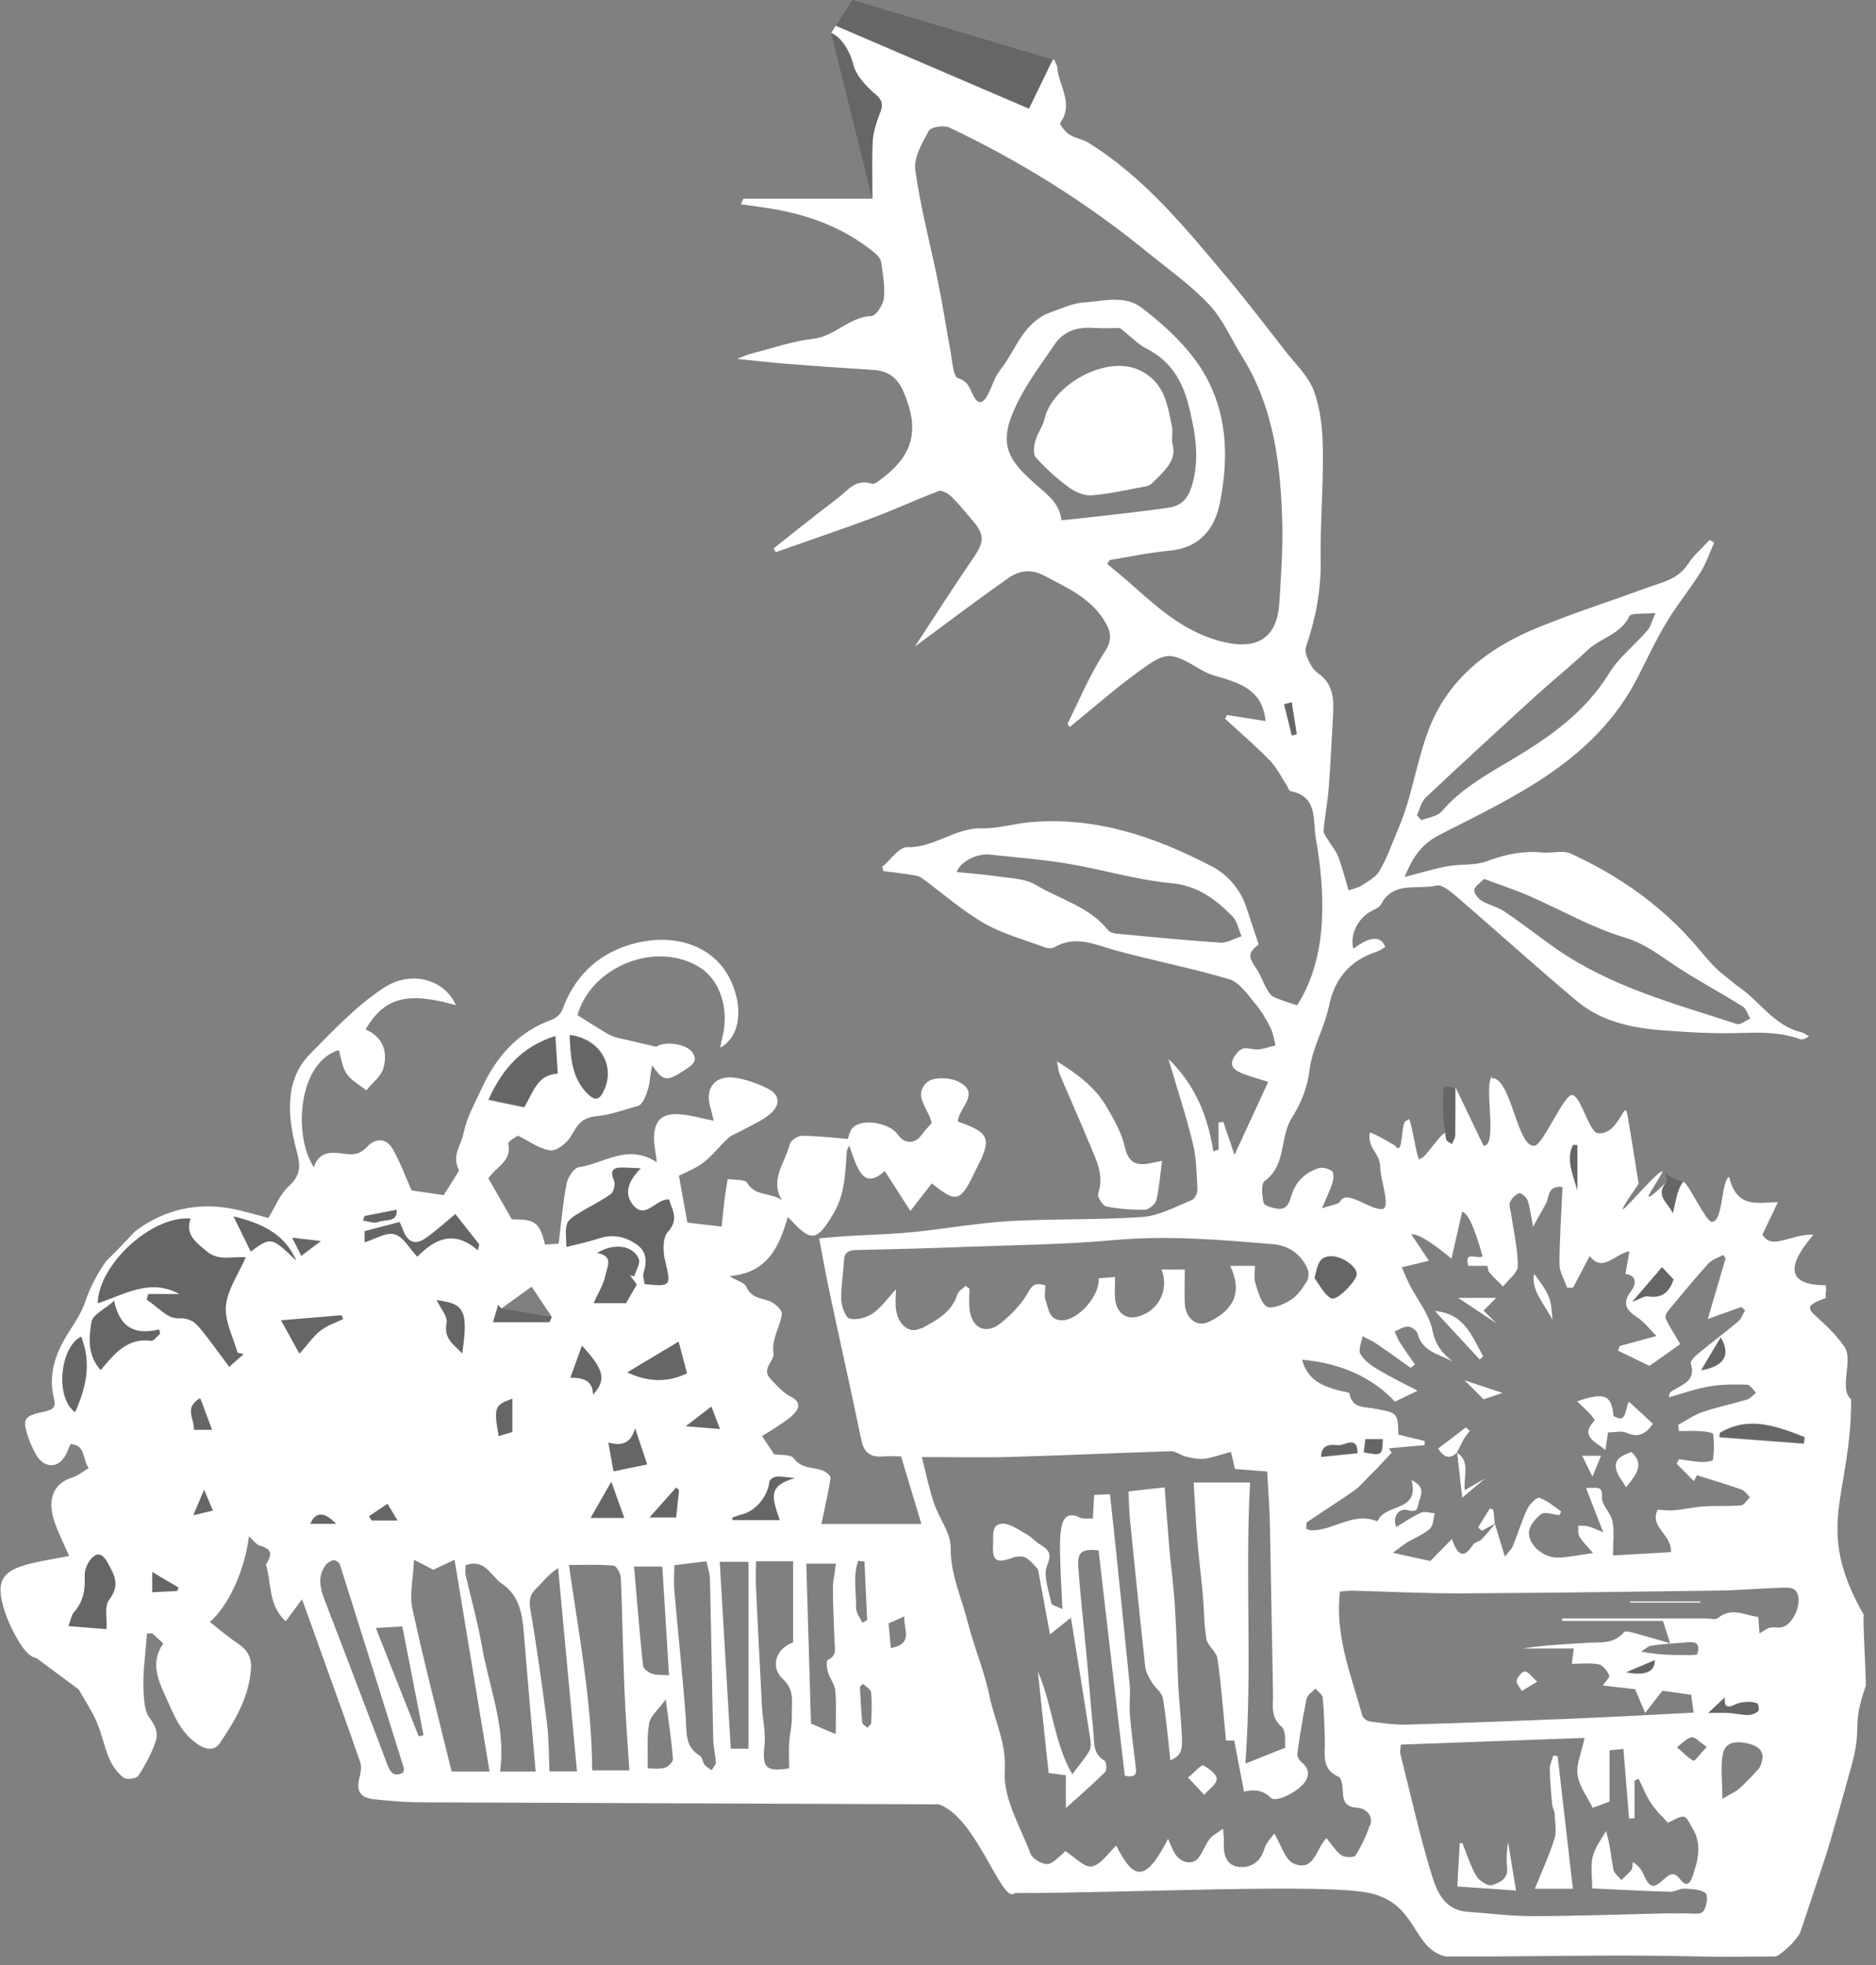 <?xml version="1.0" encoding="UTF-8"?> <svg xmlns="http://www.w3.org/2000/svg" width="148" height="155" viewBox="0 0 148 155" fill="none"><rect x="0" y="0" width="148" height="155" fill="#808080" stroke="none"/><path d="M144.04 146.373C144.55 144.763 145.59 141.003 146.04 139.373C146.98 135.993 146.02 136.293 147.19 132.983C147.26 132.773 146.92 127.513 147.04 127.373C143.04 120.373 146.04 118.123 146.04 110.373C145.03 109.533 146.26 107.263 145.49 106.193C143.42 103.303 141.42 103.343 144.04 102.373C143.99 101.513 144.11 102.233 144.04 101.373C139.04 101.373 143.23 97.373 143.04 97.373C141.12 97.373 139.78 98.633 139.04 97.373L140.26 94.823C138.64 94.823 137.04 95.373 136.41 92.823C135.77 93.173 135.95 96.373 135.05 96.373C134.58 96.373 133.2 93.313 132.8 93.203C132.27 93.863 132.22 94.823 131.97 95.703C131.66 94.903 130.51 94.323 131.48 93.223C131.56 93.133 130.15 94.583 130.05 94.373C129.97 94.313 131.23 92.453 131.15 92.393C130.79 92.323 128.37 95.233 128.05 95.373C127.74 95.513 129.55 93.013 129.27 93.343C128.97 91.493 128.7 89.703 128.39 87.933C128.15 86.583 127.72 89.583 126.05 89.373C125.37 89.293 124.74 86.493 124.05 86.373C123.38 86.253 121.76 90.293 121.05 90.373C119.67 90.523 119.21 84.873 117.66 85.043C117.68 84.983 117.71 84.933 117.73 84.873C117 85.423 118.21 90.373 117.05 90.373C117.02 90.373 114.84 85.753 114.82 85.753C114.82 87.013 114.83 88.273 114.81 89.543C114.81 89.773 114.64 90.003 114.55 90.233C114.39 90.113 114.11 90.003 114.09 89.863C113.91 88.473 113.85 90.773 114.05 89.363C113.68 89.293 112.36 91.503 112.05 91.363C111.82 92.163 111.3 87.523 111.05 88.363C110.39 88.273 110.82 91.353 110.05 90.363C110.04 90.343 108.07 89.163 108.05 89.363C107.9 90.733 108.89 90.823 108.9 92.203C108.9 92.973 109.74 95.303 109.05 95.363C108.08 95.443 106.22 93.793 105.74 94.743C105.6 95.013 104.99 95.053 104.29 95.303C104.68 94.383 104.96 93.833 105.13 93.253C105.22 92.973 105.23 92.483 105.07 92.363C104.8 92.163 104.32 92.033 104.01 92.143C102.99 92.483 102.24 93.163 101.9 94.233C101.72 94.793 101.57 95.463 100.76 95.333C100.37 95.273 99.74 95.103 99.69 94.873C99.56 94.313 99.47 93.383 99.77 93.153C101.53 91.863 100.93 89.693 101.93 88.143C102.66 87.003 103.15 85.743 103.31 84.403C103.52 82.663 104.49 81.073 104.84 79.363C105.29 77.173 106.5 75.753 108.61 75.063C108.86 74.983 109.07 74.813 109.29 74.693C108.936 73.787 108.096 73.833 106.77 74.833C106.48 73.803 107.06 72.533 108.07 71.923C108.37 71.743 108.8 71.613 108.95 71.333C109.93 69.443 111.84 70.213 113.32 69.843C113.78 69.733 114.5 70.363 114.99 70.783C118.14 73.493 121.22 76.293 124.41 78.963C126.29 80.543 128.64 81.063 131.03 81.253C133.14 81.423 135.26 81.543 137.37 81.473C138.95 81.423 140.48 81.413 141.99 81.953C142.18 82.023 142.43 81.943 142.72 81.733C142.51 81.623 142.32 81.463 142.1 81.413C140 80.913 138.89 79.053 137.26 77.903C136.87 77.633 136.52 77.313 136.14 77.023C135.13 76.273 134.4 75.263 133.57 74.323C130.88 71.293 127.58 68.983 123.88 67.313C123.27 67.043 122.43 67.313 121.71 67.243C120.17 67.083 118.76 67.383 117.31 67.923C116.36 68.283 115.23 68.133 114.2 68.323C113.18 68.503 112.18 68.823 110.82 69.163C111.5 67.453 112.26 66.503 113.67 65.793C119.68 62.743 125.89 59.893 129.2 53.423C129.95 51.953 130.65 50.453 131.5 49.043C132.31 47.693 133.32 46.473 134.16 45.133C134.61 44.413 134.88 43.583 135.23 42.803C135.11 42.733 135 42.653 134.88 42.583C134.29 43.223 133.61 43.793 133.15 44.513C132.35 45.733 131.05 45.943 129.86 46.383C127.01 47.433 124.12 48.353 121.31 49.503C117.32 51.133 114.07 53.663 112.58 57.903C112 59.543 111.63 61.253 111.16 62.933C110.93 63.763 110.65 64.583 110.31 65.373C109.83 66.493 109.43 67.683 108.81 68.723C108.51 69.223 107.88 69.533 107.36 69.873C107.1 70.043 106.75 70.093 106.39 70.223C106.13 69.363 105.91 68.453 105.58 67.583C105.41 67.133 105.07 66.743 104.82 66.323C104.67 66.063 104.4 65.773 104.42 65.513C104.51 64.413 104.73 63.323 104.82 62.213C104.96 60.373 105.05 58.533 105.15 56.683C105.21 55.583 105.29 54.473 104.51 53.563C104.21 53.213 103.73 52.983 103.5 52.593C103.23 52.133 102.88 51.473 103.02 51.053C103.78 48.833 104.23 46.593 104.19 44.223C104.15 41.273 104.41 38.323 104.36 35.383C104.34 33.863 104.18 32.263 103.66 30.853C103.23 29.673 102.19 28.693 101.38 27.663C99.88 25.743 98.41 23.803 96.84 21.933C93.54 18.003 90.28 13.983 85.84 11.243C85.39 10.963 84.8 10.903 84.36 10.613C84.04 10.403 83.57 9.793 83.64 9.703C84.74 8.163 83.53 6.783 83.41 5.343C83.4 5.193 83.32 5.043 83.2 4.773C83.15 4.733 83.11 4.703 83.07 4.663C82.43 5.983 81.85 7.173 81.18 8.563C76.17 6.413 71.06 4.223 65.94 2.023C65.82 2.213 65.7 2.393 65.58 2.583C65.83 2.713 66.06 2.853 66.24 3.053C66.78 3.623 67.11 4.283 67.33 5.113C67.56 6.003 68.37 6.833 69.11 7.463C69.83 8.083 69.56 8.553 69.32 9.193C69.08 9.843 68.88 10.523 68.85 11.203C68.78 12.643 68.83 14.093 68.83 15.673H58.65C58.58 15.823 58.51 15.973 58.44 16.113C59.25 16.223 60.07 16.333 60.88 16.463C63.89 16.963 66.67 18.013 69.04 19.973C69.26 20.153 69.48 20.433 69.52 20.693C69.65 21.633 69.83 22.593 69.73 23.513C69.67 24.033 69.12 24.903 68.77 24.923C67 24.983 65.88 26.523 64.16 26.723C62.49 26.913 60.87 27.483 59.23 27.903C58.94 27.973 58.67 28.103 58.14 28.303C59.6 28.453 60.8 28.593 62.01 28.693C64.3 28.873 66.58 29.033 68.87 29.173C70 29.243 70.76 29.733 71.24 30.813C72.59 33.853 72.09 35.923 69.42 37.863C69.23 38.003 68.95 38.213 68.8 38.163C67.51 37.703 66.85 38.723 66.05 39.323C64.35 40.603 62.7 41.943 61.03 43.253C61.13 43.433 61.1 43.383 61.2 43.553C63.77 42.643 66.35 41.773 68.9 40.823C70.64 40.173 72.32 39.383 74.06 38.733C74.31 38.643 74.81 38.933 75.06 39.173C75.63 39.723 76.13 40.363 76.65 40.963C77.7 42.153 77.67 42.723 76.81 43.973C75.28 46.203 73.82 48.493 72.17 51.003C74.81 49.053 77.16 47.273 79.57 45.583C80.4 45.003 81.34 44.853 82.38 45.403C84.23 46.383 86.17 47.223 87.25 49.173C87.65 49.893 87.74 50.513 87.16 51.403C86 53.163 85.18 55.143 84.24 57.043C84.19 57.143 84.4 57.363 84.39 57.343C86.23 55.853 87.99 54.293 89.9 52.913C92.01 51.383 92.29 51.353 94.75 52.823C95.12 53.043 95.51 53.213 95.92 53.323C97.77 53.853 99.61 54.383 99.84 56.873C98.85 56.713 97.82 56.553 96.8 56.393C96.72 56.543 96.73 56.543 96.65 56.693C97.84 57.783 99.07 58.843 100.19 59.993C100.72 60.533 101.07 61.273 101.5 61.923C101.61 62.083 101.68 62.383 101.82 62.403C104 62.813 103.56 64.743 103.8 66.083C104.18 68.223 104.4 70.433 104.29 72.593C104.17 74.993 103.58 77.363 102.33 79.293C101.6 79.043 101 78.883 100.45 78.613C100.2 78.493 100.03 78.153 99.88 77.893C99.61 77.413 99.44 76.873 99.13 76.423C98.45 75.423 98.45 75.163 99.3 74.493C98.97 73.503 98.65 72.543 98.33 71.573C97.87 70.173 96.89 69.003 95.58 68.323C91.1 65.983 86.46 64.413 81.33 64.843C80.03 64.953 78.74 65.363 77.45 65.333C75.33 65.283 73.7 66.873 71.56 66.823C70.92 66.813 70.25 67.823 69.6 68.373C69.64 68.533 69.65 68.543 69.69 68.703C70.54 68.813 71.39 68.913 72.23 69.053C72.39 69.083 72.62 69.173 72.74 69.263C74.37 70.453 75.9 71.823 77.64 72.823C79.12 73.673 80.84 74.123 82.46 74.733C82.67 74.813 82.99 74.823 83.17 74.723C84.84 73.733 86.37 74.503 87.98 74.953C90.97 75.773 94.03 76.353 97 77.243C97.8 77.483 98.42 78.453 99.03 79.163C99.51 79.733 99.89 80.393 100.23 81.063C100.45 81.483 100.5 81.993 100.63 82.463C100.06 82.573 99.48 82.843 98.94 82.763C98.37 82.683 98.02 82.503 97.54 83.113C96.95 83.863 97.15 84.273 97.84 84.593C98.5 84.893 99.23 85.063 100.05 85.333C99.14 87.293 98.23 89.273 97.39 91.093C97.15 90.383 96.83 89.433 96.51 88.483C96.38 88.503 96.26 88.523 96.13 88.543V90.683C95.99 90.723 95.85 90.763 95.72 90.813C95.29 88.043 94.3 85.573 92.18 83.523C92.86 85.833 93.57 87.983 94.1 90.173C94.39 91.353 94.4 92.603 94.47 93.823C94.48 94.103 94.26 94.553 94.03 94.653C92.76 95.163 91.48 95.883 90.16 95.983C86.66 96.233 83.14 96.113 79.63 96.313C77.07 96.463 74.53 96.933 71.98 97.183C70.32 97.353 68.65 97.383 66.98 97.483C66.27 97.523 65.56 97.593 64.62 97.673C64.92 99.243 65.18 100.693 65.49 102.133C66.3 105.943 67.16 109.753 67.95 113.573C68.16 114.593 68.69 114.963 69.67 114.873C70.14 114.833 70.61 114.873 71.09 114.873C71.65 116.723 72.18 118.513 72.69 120.203H64.8C65.09 118.823 65.36 117.693 65.52 116.553C65.54 116.383 65.12 116.053 64.85 115.963C64.09 115.703 63.23 115.853 62.61 115.013C62.37 114.683 61.53 114.783 61.07 114.703C60.8 114.293 60.52 113.873 60.12 113.263C60.36 113.113 60.73 112.903 61.09 112.663C61.64 112.283 62.24 111.953 62.68 111.463C63.08 111.023 63.15 110.543 62.38 110.153C61.76 109.843 61.27 109.263 60.77 108.743C60.04 107.973 61.1 107.343 61.02 106.763C60.85 105.563 61.56 104.673 61.68 103.633C61.72 103.313 61.06 102.713 60.62 102.583C59.9 102.373 59.23 102.313 58.87 101.473C58.73 101.153 58.11 101.033 57.56 100.643C60.51 100.423 61.47 98.373 62.14 96.013C62.23 96.083 62.32 96.143 62.39 96.223C64.03 98.033 64.49 97.853 65.76 95.703C66.7 94.113 66.67 92.453 66.81 90.773C66.81 90.703 66.87 90.633 66.99 90.353C67.21 90.933 67.35 91.383 67.53 91.813C68.11 93.163 68.75 93.293 69.8 92.363C70.41 93.313 71.03 94.283 71.82 95.513C72.51 94.633 73 94.003 73.5 93.353C73.46 93.343 73.51 93.353 73.54 93.363C75.43 94.883 75.76 94.803 76.84 92.573C76.94 92.363 77.04 92.153 77.15 91.943C78.26 89.763 77.99 89.303 75.57 88.463C75.59 87.393 77.47 86.213 75.57 85.293C74.9 84.973 73.62 84.933 73.15 85.353C71.96 86.403 73.3 87.483 73.5 88.583C73.24 88.883 72.93 89.193 72.68 89.543C72.18 90.243 71.34 90.233 70.84 89.503C70.23 88.593 68.14 88.183 67.33 88.893C67.02 89.163 66.94 89.693 66.88 89.833C65.64 89.733 64.44 89.583 63.25 89.583C62.92 89.583 62.36 89.973 62.29 90.273C61.96 91.703 60.7 92.993 61.69 94.673C60.8 94.023 59.57 94.383 58.94 93.293C58.77 93.003 57.94 93.083 57.41 92.993C57.33 93.473 57.24 93.953 57.18 94.433C57.09 95.133 57.03 95.823 56.93 96.743C56.1 96.653 55.19 96.543 54.23 96.433C53.88 94.513 53.91 94.643 53.56 92.733C54.2 92.423 54.9 92.143 55.48 91.703C56.21 91.153 56.76 90.393 57.44 89.773C57.73 89.503 58.15 89.383 58.5 89.183C59.28 88.743 60.14 88.403 60.8 87.823C61.62 87.103 61.49 86.313 60.54 85.843C59.76 85.463 58.9 85.153 58.04 85.013C56.52 84.763 55.61 85.723 56.01 87.213C56.11 87.573 56.19 87.933 56.3 88.393C55.36 88.213 54.47 87.943 53.56 87.883C52.17 87.793 51.57 88.443 51.6 89.863C51.6 90.353 51.72 90.853 51.82 91.673C49.52 90.163 47.67 91.763 45.67 92.063C45.27 92.123 44.78 92.883 44.69 93.393C44.4 94.903 44.28 96.443 44.07 98.093C43.73 98.113 43.36 98.143 43 98.163C42.56 96.393 42.23 96.173 40.38 96.173C39.7 94.993 39.11 93.963 38.53 92.943C39.1 92.043 40.41 91.613 40.1 90.193C40.06 90.013 40.73 89.673 40.86 89.573C41.78 90.023 42.57 90.633 43.41 90.733C43.92 90.793 44.71 90.163 45.03 89.633C45.56 88.773 45.8 88.143 47.15 88.023C48.12 87.943 49.27 87.523 50.34 87.223C50.71 87.123 50.99 86.353 51.14 85.843C51.31 85.263 51.28 84.633 51.46 84.033C52.34 85.313 52.6 85.333 54.07 84.363C54.57 84.033 55.07 83.713 54.66 83.053C54.16 82.253 52.29 82.123 51.79 82.563C50.64 82.293 49.68 82.083 48.72 81.853C48.46 81.793 48.07 81.633 47.84 81.493C47.09 81.043 46.35 80.563 45.56 80.073C46.63 76.203 51.84 74.123 55.27 76.343C56.79 77.333 57.52 79.543 57.02 81.663C56.95 81.963 56.89 82.273 56.82 82.633C58.1 81.953 58.54 80.273 58.06 78.463C56.99 74.463 53.04 73.393 49.44 74.593C46.96 75.423 45.29 77.133 44.38 79.603C44.26 79.943 43.88 80.303 43.54 80.423C40.81 81.403 39.1 83.413 37.95 85.953C37.44 87.073 36.83 88.113 36.56 89.413C36.36 90.363 35.63 91.163 36.19 92.243C36.24 92.343 36.06 92.583 35.96 92.743C35.69 93.183 35.41 93.623 35 94.263C34.31 94.163 33.29 94.013 32.47 93.893C32 92.833 31.59 91.703 31.01 90.673C30.51 89.773 29.67 89.693 28.95 90.463C28.43 91.023 27.94 91.113 27.2 91.003C26.25 90.873 25.17 90.743 24.76 92.063C23.11 89.563 23.51 83.803 26.73 82.823C26.92 83.453 26.99 84.173 27.35 84.693C27.72 85.233 28.37 85.573 28.9 86.003C29.37 85.413 30.09 84.883 30.26 84.203C30.6 82.923 30.19 81.773 28.84 81.193C30.33 78.663 32.12 78.193 35.97 79.283C35.07 77.243 32.44 76.483 30.26 77.923C28.08 79.363 26.25 81.313 24.44 83.153C22.44 85.173 22.68 88.083 23.39 90.723C23.7 91.873 23.78 92.643 22.81 93.533C22.08 94.193 21.69 95.233 21.17 96.063C20.18 95.813 19.13 95.473 18.05 95.293C15.11 94.793 12.59 95.643 10.63 97.143C9.91 97.923 9.17 98.693 8.4 99.443C7.67 100.443 7.11 101.533 6.74 102.633C6.45 103.503 5.92 104.303 5.42 105.083C4.37 106.713 3.77 108.423 4.27 110.363C4.47 111.143 3.94 111.243 3.43 111.353C1.9 111.683 1.75 111.893 2.21 113.313C2.37 113.803 2.59 114.273 2.84 114.723C3.45 115.803 4.56 115.873 5.16 114.793C5.31 114.523 5.42 114.223 5.56 113.903C6.78 113.943 6.48 115.093 7 115.793C6.54 116.063 6.14 116.403 5.68 116.543C4.08 117.053 3.72 118.433 4.34 120.153C4.66 121.033 5.09 121.883 5.46 122.723C4.37 122.933 3.36 123.093 2.37 123.333C0.11 123.893 -0.38 124.763 0.36 127.053C0.59 127.753 0.89 128.423 1.25 129.063C1.86 130.143 2.31 130.683 2.87 130.773C3.88 131.523 5.2 132.503 6.21 133.253C6.69 134.103 7.24 134.923 7.63 135.823C8.04 136.773 8.23 137.813 8.64 138.753C8.88 139.303 9.28 139.853 9.76 140.213C9.99 140.393 10.77 140.283 10.92 140.053C11.47 139.203 11.97 138.283 12.29 137.323C12.48 136.743 12.31 136.163 11.82 135.523C11.49 135.103 11.4 134.483 11.35 133.853C11.3 133.203 11.3 132.143 11.36 131.493C11.44 130.613 11.52 129.733 11.6 128.843C11.74 128.843 11.87 128.823 12.01 128.823C12.28 129.073 12.55 129.313 12.88 129.623C11.88 131.053 12.41 132.393 13.04 133.763C13.7 135.203 14.21 136.683 15.66 137.613C16.34 138.053 16.97 138.043 17.33 137.503C18.54 135.723 19.64 133.883 19.8 131.633C19.87 130.663 19.47 130.083 18.7 129.583C17.96 129.093 17.29 128.503 16.56 127.933C18.07 126.593 19.31 123.833 19.64 121.183C19.96 121.453 20.21 121.843 20.53 121.923C21.46 122.153 21.45 122.633 21.04 123.303C21.02 123.333 20.97 123.373 20.98 123.403C21.44 124.863 21.13 126.593 22.54 127.873C22.96 127.313 23.33 126.823 23.83 126.143C24.42 127.763 24.94 129.223 25.46 130.673C26.45 133.443 27.46 136.213 28.42 139.003C28.54 139.353 28.46 139.823 28.36 140.203C28.09 141.263 28.41 141.803 29.51 141.913C30.61 142.033 31.72 142.123 32.83 142.153L74.06 142.313C77.06 143.313 79.06 150.313 80.06 149.313C89.06 149.313 104.48 148.523 108.06 149.313C111.86 150.153 111.4 153.713 114.06 154.313C121.06 154.343 127.06 154.143 134.06 154.313C136.73 154.373 137.39 154.313 140.06 154.313C140.35 154.313 141.81 153.043 142.06 152.313M117.08 69.323C118.39 69.813 119.53 70.183 120.64 70.663C123.15 71.763 125.57 73.163 128.17 73.943C129.76 74.423 130.89 75.323 132.17 76.173C133.89 77.313 135.73 78.283 137.48 79.383C137.77 79.563 137.88 80.013 138.08 80.343C137.72 80.493 137.3 80.853 137.02 80.763C132.13 79.173 127.11 77.843 122.8 74.853C121.42 73.893 120.1 72.843 118.7 71.903C118.16 71.533 117.47 71.393 116.9 71.053C116.62 70.883 116.28 70.463 116.31 70.203C116.35 69.903 116.77 69.643 117.08 69.313V69.323ZM112.5 62.883C115.39 60.163 118.31 57.483 121.24 54.813C122.56 53.613 123.95 52.503 125.24 51.283C126.27 50.303 127.85 50.053 128.55 48.593C128.68 48.323 129.65 48.443 130.6 48.353C130.32 48.973 130.23 49.423 129.96 49.733C128.96 50.883 127.7 51.863 126.92 53.143C125.09 56.103 122.41 58.033 119.52 59.763C117.46 61.003 115.33 62.133 113.72 64.013C113.38 64.403 112.67 64.473 112.13 64.693C112.01 64.563 111.9 64.423 111.78 64.293C112.01 63.823 112.13 63.233 112.49 62.893L112.5 62.883ZM86.17 40.783C85.39 40.873 84.61 40.943 83.74 41.033C83.6 39.743 82.69 39.063 81.78 38.263C79.46 36.233 78.66 35.003 80.25 31.793C81.06 30.153 82.18 28.663 83.22 27.143C83.93 26.103 85 25.783 86.23 25.863C87.06 25.913 87.9 25.873 88.36 25.873C89.24 26.573 89.79 27.173 90.48 27.513C92.36 28.473 93.3 30.063 93.78 32.013C94.3 34.113 94.68 36.203 94.01 38.373C93.71 39.353 93.16 39.893 92.25 40.033C90.23 40.333 88.19 40.543 86.16 40.783H86.17ZM100.92 47.573C100.77 50.293 99.2 51.253 96.6 50.653C93.7 49.983 91.6 48.183 89.5 46.303C88.8 45.673 88.07 45.083 87.35 44.483L87.54 44.173C89.12 43.913 90.7 43.573 92.29 43.433C94.65 43.213 95.83 41.703 96.24 39.663C97.05 35.633 96.77 31.663 94.2 28.263C93.06 26.753 91.59 25.443 90.08 24.283C88.73 23.233 87.01 23.763 85.45 23.863C84.58 23.923 83.73 24.343 82.89 24.633C80.71 25.403 80.15 27.613 78.9 29.193C78.43 29.793 78.24 30.603 77.85 31.273C77.56 31.773 77.18 31.943 76.81 31.253C76.52 30.703 76.42 30.083 75.58 29.823C75.2 29.703 75.13 28.503 75 27.773C74.66 25.963 74.39 24.143 74.02 22.333C73.42 19.363 72.63 16.423 72.21 13.433C72.07 12.453 72.74 11.283 73.27 10.323C73.44 10.013 74.47 9.853 74.9 10.063C80.46 12.693 85.65 15.933 90.42 19.813C92.1 21.183 93.9 22.443 95.38 24.013C96.48 25.183 97.14 26.763 98.01 28.153C100.53 32.213 101.05 36.763 101.16 41.383C101.21 43.443 101.05 45.513 100.93 47.573H100.92ZM101.92 58.003C101.72 57.183 101.52 56.353 101.31 55.533L101.91 55.373C102.04 56.213 102.18 57.063 102.31 57.903C102.18 57.933 102.04 57.963 101.91 58.003H101.92ZM96.24 74.343C93.52 74.173 90.81 73.893 88.1 73.643C87.87 73.623 87.58 73.553 87.45 73.403C85.96 71.513 83.63 70.943 81.69 69.783C80.84 69.273 79.66 69.273 78.62 69.113C77.61 68.963 76.59 68.893 75.48 68.783C75.71 68.003 77.05 67.293 78.05 67.403C80.14 67.623 82.23 67.783 84.3 68.133C87 68.583 89.66 69.403 92.37 69.653C94.47 69.843 95.88 70.913 97.21 72.253C97.6 72.643 97.71 73.303 97.95 73.843C97.38 74.023 96.8 74.393 96.24 74.353V74.343ZM47.74 85.773C47.34 86.823 46.93 86.923 46.17 86.053C45.09 84.813 45.01 83.293 44.95 81.623C47.21 81.893 48.48 83.853 47.75 85.773H47.74ZM43.82 81.703C43.89 82.723 43.95 83.643 44.01 84.673C42.35 84.723 42.04 86.263 41.36 87.323C40.41 87.123 39.52 86.933 38.54 86.733C39.63 84.313 41.18 82.533 43.82 81.703ZM5.93 111.383C4.35 110.303 4.7 106.283 6.4 105.423C7.25 107.533 6.78 109.453 5.93 111.383ZM56.8 112.713C55.88 112.643 55.08 112.573 54.1 112.493C54.83 111.933 55.42 111.473 56.12 110.943C56.4 111.673 56.59 112.173 56.8 112.713ZM53.54 105.823C53.76 106.643 53.98 107.483 54.2 108.313C52.51 109.143 50.92 108.913 49.48 108.243C50.76 107.483 52.07 106.693 53.54 105.813V105.823ZM53.57 117.533C53.5 118.223 53.42 118.913 53.34 119.683H51.24C52.07 118.743 52.71 118.033 53.34 117.323C53.42 117.393 53.5 117.463 53.57 117.533ZM47.09 98.833C48.43 98.003 49.96 98.223 50.4 99.303C50.54 99.643 50.17 100.193 50.04 100.653L49.7 100.593C49.88 100.833 50.07 101.083 50.24 101.313C49.97 101.773 49.71 102.223 49.39 102.783H46.83C47.21 101.933 47.63 101.293 47.76 100.603C47.87 99.973 48.49 99.053 47.09 98.823V98.833ZM46.79 109.993C46.75 108.763 45.88 108.683 45 108.653C45.32 107.773 45.62 106.953 45.91 106.133C47.66 108.033 47.86 108.823 46.79 109.993ZM48.22 116.853C48.55 117.793 48.89 118.733 49.25 119.723H46.59C47.18 118.683 47.71 117.763 48.23 116.853H48.22ZM48.4 116.043C48.29 115.443 48.15 114.653 47.99 113.783C48.85 113.993 49.73 114.023 50.1 112.653C50.47 113.753 50.75 114.603 51.06 115.503C50.11 115.693 49.24 115.873 48.4 116.053V116.043ZM44.72 96.543C44.83 96.203 45.27 95.923 45.61 95.713C46.46 95.183 47.38 94.753 48.19 94.173C48.42 94.003 48.56 93.393 48.44 93.113C48.04 92.183 48.5 92.063 49.23 92.083C49.61 92.093 49.99 92.113 50.55 92.143C49.63 93.063 49.18 94.073 49.91 95.003C50.9 96.273 51.73 94.523 52.78 94.603C53.05 95.473 53.57 96.193 52.68 97.163C52.27 97.613 52.29 98.683 52.46 99.393C52.95 101.443 52.96 101.493 50.85 101.273C50.82 100.983 50.69 100.663 50.77 100.403C51.03 99.533 51.06 98.753 50.24 98.163C49.31 97.503 48.31 97.323 47.2 97.693C46.4 97.953 45.58 98.123 44.68 98.353C44.68 97.623 44.57 97.043 44.72 96.563V96.543ZM39.3 102.913C39.39 103.013 39.47 103.113 39.56 103.203C40.26 102.693 40.97 102.183 41.94 101.483C42.43 102.213 42.98 103.043 43.53 103.863C43.47 104.003 43.4 104.143 43.34 104.283H38.89C39.08 103.643 39.19 103.273 39.3 102.913ZM40.42 110.323V112.943C40.07 113.053 39.71 113.163 39.34 113.273C38.94 111.023 39.01 110.813 40.42 110.323ZM31.81 97.043C32.14 97.963 32.76 98.223 33.55 97.673C34.36 97.113 35.1 96.433 35.92 95.753C36.45 96.423 37.13 97.293 37.81 98.153C37.77 98.303 37.73 98.463 37.69 98.613C35.85 97.003 34.34 97.663 32.92 99.123C32.31 98.483 31.83 97.553 31.13 97.353C30.47 97.163 29.59 97.733 28.76 97.983V97.103C29.67 96.863 30.56 96.633 31.52 96.383C31.59 96.553 31.72 96.793 31.81 97.043ZM34.45 102.543C36.57 102.833 36.97 103.253 36.46 106.743C35.77 106.023 34.99 105.593 35.23 104.363C35.33 103.833 34.74 103.173 34.45 102.543ZM31.35 119.923H29.32C29.25 119.813 29.18 119.703 29.11 119.593C29.6 119.263 30.08 118.933 30.57 118.603C30.8 118.983 31.02 119.353 31.36 119.923H31.35ZM28.77 95.903C29.59 95.743 30.42 95.583 31.29 95.413C31.37 96.473 30.34 96.143 29.82 96.383C29.51 96.523 29.03 96.313 28.63 96.263C28.67 96.143 28.72 96.023 28.76 95.913L28.77 95.903ZM25.31 97.883C24.62 98.403 24.22 98.703 23.77 99.043C23.56 98.633 23.37 98.253 23.05 97.613C23.81 97.703 24.41 97.773 25.32 97.883H25.31ZM8.61 126.173C8.21 126.683 8.45 127.713 8.4 128.493C7.42 128.413 6.52 128.343 5.4 128.253C5.56 127.843 5.61 127.423 5.84 127.153C6.58 126.323 6.73 125.373 6.68 124.303C6.66 123.883 6.85 123.383 7.11 123.043C7.57 122.443 8.04 122.443 8.46 123.203C9 124.183 9.52 125.003 8.61 126.163V126.173ZM11.92 105.753C10.06 105.503 9.05 106.733 7.94 108.063C6.88 106.883 7.01 105.493 7.22 104.253C7.32 103.693 8.24 103.273 9 102.603C9.51 104.943 10.84 105.243 12.56 104.863C12.58 104.973 12.6 105.083 12.63 105.193C12.39 105.393 12.13 105.783 11.92 105.753ZM13.96 125.483C13.33 125.513 12.7 125.543 12.01 125.583V123.983C12.83 124.473 13.46 124.853 14.1 125.223C14.06 125.303 14.01 125.393 13.97 125.473L13.96 125.483ZM15.25 119.513C15.54 118.833 15.78 118.253 16.1 117.503C16.38 118.163 16.57 118.613 16.8 119.143C16.27 119.273 15.84 119.373 15.25 119.513ZM15.8 110.273C16.11 111.113 16.4 111.883 16.73 112.773H15.3C15.38 111.963 14.46 111.023 15.8 110.273ZM18.73 106.683C18.89 106.723 19.06 106.763 19.22 106.803C18.84 107.133 18.45 107.473 18.08 107.803C17.24 106.683 16.55 105.693 15.78 104.763C15.35 104.233 14.91 103.933 14.01 103.973C13.22 104.013 12.39 103.033 11.57 102.503C11.61 102.353 11.65 102.203 11.7 102.063H14.15C11.84 100.783 9.82 102.103 7.71 102.793C7.76 99.803 11.87 95.893 15.03 96.103C14.61 97.373 15.4 97.933 16.28 98.673C17.27 99.503 18.27 99.073 19.39 99.163C18.81 100.493 17.94 101.713 17.82 103.003C17.71 104.193 18.4 105.463 18.74 106.693L18.73 106.683ZM19.78 98.713C19.35 97.833 18.92 96.943 18.42 95.933C20.59 96.473 22.45 97.273 23.37 99.423C21.41 97.543 21.39 97.533 19.78 98.713ZM23.63 106.773C23.13 105.873 22.71 105.103 22.17 104.133C23.96 103.983 25.45 103.863 26.94 103.733C26.98 103.833 27.03 103.933 27.07 104.033C26.47 104.333 25.8 104.533 25.29 104.943C24.72 105.393 24.28 106.033 23.62 106.773H23.63ZM26.51 120.183H24.48C24.906 119.21 25.583 119.21 26.51 120.183ZM31.82 139.803C31.13 140.183 30.81 139.843 30.58 139.233C28.93 134.893 27.29 130.553 25.62 126.223C25.25 125.253 25.02 124.323 25.71 123.423C25.85 123.243 26.12 123.073 26.34 123.053C26.49 123.033 26.77 123.253 26.82 123.413C28.51 128.753 30.19 134.103 31.86 139.453C31.89 139.553 31.83 139.683 31.81 139.803H31.82ZM33.03 136.943C31.89 134.053 30.74 131.163 29.65 128.403C30.37 128.363 30.97 128.323 31.74 128.283C32.28 131.053 32.85 133.953 33.41 136.863C33.28 136.893 33.15 136.913 33.02 136.943H33.03ZM35.63 139.723C34.57 135.383 33.46 131.163 32.54 126.903C32.29 125.753 32.6 124.483 32.66 123.023C33.29 123.343 33.74 123.583 34.18 123.813C34.71 123.563 35.25 123.313 35.86 123.023C36.8 128.723 37.7 134.183 38.62 139.733H35.63V139.723ZM39.45 139.723C39.94 136.263 38.59 133.113 38.02 129.843C37.69 127.943 37.16 126.083 36.73 124.203C36.68 123.983 36.73 123.733 36.73 123.453C38.3 122.903 38.72 124.323 39.57 124.893C41.05 125.873 41.22 127.453 41.35 129.063C41.63 132.603 41.95 136.133 42.26 139.733H39.46L39.45 139.723ZM43.35 139.713C43.29 138.443 43.31 137.153 43.15 135.893C42.77 132.913 42.35 129.943 41.85 126.983C41.73 126.273 41.77 125.793 42.3 125.293C42.81 124.813 43.21 124.223 44.03 123.673C44.52 128.993 45.02 134.303 45.52 139.713H43.35ZM46.72 139.633C46.69 134.273 45.68 128.973 44.88 123.433C46.07 123.433 47.25 123.383 48.41 123.483C48.63 123.503 48.96 124.103 48.98 124.443C49.1 127.343 49.14 130.253 49.26 133.153C49.34 135.273 49.51 137.393 49.65 139.633H46.74H46.72ZM50.73 131.383C50.46 128.803 50.25 126.223 50.02 123.563H52.25C52.43 126.393 52.6 129.223 52.78 132.133C52.22 132.093 51.8 132.133 51.44 132.013C51.16 131.913 50.76 131.623 50.73 131.383ZM52.41 139.443C51.93 139.563 51.39 139.473 51.1 139.473C51.12 138.243 51.02 137.063 51.21 135.933C51.31 135.343 51.94 134.843 52.52 134.033C52.76 135.883 52.98 137.303 53.09 138.733C53.11 138.963 52.69 139.373 52.41 139.443ZM56.13 139.613C55.94 139.473 55.71 139.363 55.58 139.183C55.42 138.973 55.41 138.593 55.22 138.483C54.02 137.773 54.18 136.643 54.1 135.503C53.86 132.153 53.49 128.823 53.2 125.473C53.14 124.813 53.2 124.133 53.2 123.453C54.05 123.353 54.82 123.253 55.73 123.143C55.83 123.613 56 124.093 56.01 124.583C56.11 128.803 56.17 133.023 56.27 137.243C56.28 137.823 56.45 138.403 56.47 138.993C56.47 139.203 56.26 139.413 56.14 139.623L56.13 139.613ZM59.05 137.923H57.65C57.36 133.033 57.07 128.153 56.78 123.183H59.05V137.923ZM62.57 129.543C61.21 130.013 60.73 131.493 61.76 132.433C62.77 133.363 62.42 134.363 62.47 135.353C62.5 136.053 62.3 136.763 62.26 137.483C62.22 138.153 62.26 138.823 62.26 139.473C60.41 139.773 60.12 139.413 60.31 137.663C60.42 136.693 60.18 135.693 60.12 134.703C59.95 131.533 59.79 128.363 59.64 125.193C59.61 124.553 59.64 123.923 59.64 123.143H62.57V129.533V129.543ZM61.53 119.893H57.81C57.79 119.833 57.77 119.773 57.75 119.713C57.99 119.623 58.22 119.513 58.46 119.463C59.6 119.203 60.58 118.033 60.7 116.843C60.72 116.693 61.06 116.473 61.26 116.463C61.65 116.433 62.05 116.513 62.71 116.573C60.48 117.213 60.94 118.153 61.51 119.893H61.53ZM65.94 136.783C65.17 136.453 64.57 136.193 63.98 135.943C63.86 131.773 63.74 127.603 63.61 123.333H65.95C65.86 124.013 65.71 124.663 65.71 125.323C65.71 126.683 65.79 128.033 65.83 129.393C65.85 129.963 66.07 130.593 65.29 130.933C65.18 130.983 65.22 131.573 65.31 131.873C65.47 132.383 65.86 132.863 65.9 133.373C65.99 134.443 65.93 135.523 65.93 136.783H65.94ZM67.72 123.113C67.88 123.123 68.04 123.143 68.2 123.153C68.27 124.693 68.34 126.233 68.41 127.773L68.03 127.993C67.86 127.603 67.54 127.213 67.54 126.833C67.56 125.593 67.27 124.293 67.71 123.113H67.72ZM68.74 135.863C68.74 136.003 68.54 136.133 68.43 136.273C68.29 136.133 68.03 136.003 68.02 135.853C67.93 134.923 67.89 133.983 67.84 133.043L68.08 132.803C68.31 133.033 68.7 133.243 68.72 133.493C68.8 134.273 68.76 135.073 68.73 135.863H68.74ZM70.28 129.993C70.22 129.343 70.16 128.733 70.1 128.043C70.56 127.833 70.91 127.683 71.36 127.483C71.2 128.393 72.19 129.623 70.28 129.993ZM142.37 113.343C142.35 113.513 142.33 113.683 142.31 113.853C140.09 113.683 137.87 113.523 135.65 113.353C135.65 113.233 135.67 113.113 135.68 113.003C138.02 111.623 140.2 112.503 142.38 113.343H142.37ZM131.12 99.933C131.49 100.333 131.76 100.613 132.03 100.903C131.71 101.863 131.17 102.413 130.04 102.243C129.68 102.193 129.27 102.503 128.76 102.683C129.57 101.743 130.3 100.883 131.12 99.933ZM124.09 90.303C124.21 90.303 124.33 90.303 124.44 90.303V93.893C124.11 92.693 123.52 91.493 124.09 90.303ZM107.48 105.383C107.84 105.583 108.23 105.743 108.57 105.973C109.49 106.593 110.39 107.243 111.29 107.883C111.4 107.793 111.51 107.703 111.62 107.613C111.23 107.053 110.83 106.493 110.46 105.913C110.28 105.633 110.17 105.313 110.02 105.013C110.37 104.873 110.73 104.623 111.08 104.633C111.34 104.633 111.76 104.933 111.82 105.173C112.22 106.653 113.58 106.813 114.64 107.403C113.78 106.753 113.24 106.083 113 104.903C112.74 103.643 111.82 102.523 111.21 101.343C111 100.933 110.83 100.493 110.59 99.953C111.36 99.773 112.01 99.613 112.73 99.443C112.27 98.753 111.81 98.073 111.34 97.363C111.82 97.283 112.876 97.92 114.51 99.273C114.77 98.113 115.06 96.853 115.35 95.583C115.79 95.637 116.326 96.803 116.96 99.083C116.64 99.383 115.45 98.553 115.84 99.843C116.31 99.843 116.78 99.843 117.34 99.843C117.39 100.013 117.38 100.233 117.49 100.363C117.83 100.753 118.22 101.103 118.58 101.473C118.99 100.933 119.74 100.393 119.74 99.843C119.74 98.483 119.41 97.123 119.22 95.763C119.18 95.453 119.02 95.093 119.12 94.843C119.24 94.543 119.55 94.213 119.85 94.113C120 94.063 120.43 94.433 120.52 94.693C120.71 95.243 120.77 95.843 120.94 96.763C121.36 96.013 121.66 95.473 121.96 94.933C122.24 94.423 122.05 93.493 123.27 93.623C123.18 95.673 123.03 97.693 123.03 99.713C123.03 100.333 123.42 100.943 123.63 101.563C123.79 101.563 123.94 101.563 124.1 101.563C124.51 100.773 124.93 99.993 125.41 99.073C126.47 100.403 127.36 98.903 128.55 98.693C128.44 99.333 128.33 99.883 128.23 100.483C129.1 100.593 129.15 101.203 128.65 101.873C127.92 102.853 128.35 103.373 129.19 103.923C129.71 104.263 130.1 104.793 130.68 105.373C129.5 105.693 128.65 105.933 127.79 106.163L127.64 106.523C128.47 106.923 129.3 107.333 130.13 107.733C130.97 107.143 131.76 106.573 132.56 106.013C132.13 105.283 131.73 104.663 131.41 104.013C131.34 103.873 131.45 103.573 131.57 103.423C132.62 102.153 133.67 100.883 134.77 99.663C135.06 99.343 135.54 99.203 135.93 98.983C136 99.063 136.07 99.143 136.14 99.233C135.71 100.713 135.27 102.193 134.73 104.033C135.84 103.633 136.61 103.363 137.38 103.083C137.48 103.173 137.58 103.263 137.67 103.353C137.49 103.653 137.38 104.013 137.13 104.223C136.08 105.113 134.97 105.933 133.91 106.813C133.68 107.003 133.33 107.373 133.39 107.543C133.85 108.993 132.62 109.213 131.84 109.763C131.75 109.823 131.68 109.923 131.66 110.213C132.72 109.913 133.77 109.533 134.85 109.353C135.82 109.183 136.83 109.183 137.82 109.213C138.07 109.213 138.3 109.623 138.54 109.843C138.31 110.023 138.1 110.303 137.84 110.383C136.68 110.733 135.48 110.973 134.34 111.363C133.65 111.593 133.04 112.033 132.39 112.383C132.41 112.543 132.44 112.713 132.46 112.873C133.04 112.873 133.63 112.843 134.21 112.883C134.54 112.903 135.14 112.993 135.16 113.113C135.24 113.783 135.23 114.473 135.14 115.143C135.13 115.243 134.55 115.323 134.24 115.313C133.65 115.283 133.06 115.173 132.46 115.093C132.4 115.213 132.33 115.323 132.27 115.443C132.73 115.903 133.18 116.363 133.64 116.823C133.74 116.613 133.85 116.393 133.87 116.353C135.03 116.723 136.22 117.073 137.38 117.483C137.64 117.573 137.83 117.883 138.06 118.093C137.82 118.313 137.6 118.713 137.35 118.733C136.39 118.823 135.42 118.753 134.45 118.813C133.65 118.863 132.85 119.053 132.05 119.123C131.64 119.163 131.22 119.093 130.78 119.073C130.09 120.443 131.92 121.023 131.82 122.423C130.33 122.503 128.85 122.593 127.25 122.683C127.25 121.683 127.37 120.803 127.21 119.983C127.08 119.313 126.33 118.693 126.38 118.083C126.45 117.103 125.94 117.403 125.12 117.353C125.58 118.533 125.97 119.533 126.48 120.853C125.9 120.623 125.6 120.463 125.28 120.383C125.04 120.323 124.77 120.353 124.51 120.333C124.54 120.623 124.47 120.973 124.61 121.203C124.84 121.603 125.2 121.933 125.68 122.493C124.54 122.653 123.74 122.833 122.93 122.853C121.8 122.883 120.59 121.903 120.62 120.873C120.64 120.363 121.14 119.743 121.6 119.413C121.88 119.213 122.48 119.453 123.03 119.503C123.05 119.463 123.18 119.223 123.15 119.203C122.6 118.813 122.07 118.353 121.45 118.143C121.24 118.073 120.68 118.623 120.5 118.993C120.05 119.943 119.75 120.963 119.35 121.943C119.25 122.203 119.01 122.403 118.72 122.773C118.42 121.803 118.18 121.003 117.94 120.203C117.59 120.613 117.26 121.033 116.88 121.413C116.7 121.603 116.34 121.643 116.21 121.843C115.56 122.843 115.03 122.863 114.55 121.383C113.97 121.983 113.52 122.423 112.84 123.123C112.22 122.983 111.25 122.773 109.89 122.473C110.43 122.083 110.71 121.843 111.02 121.653C111.62 121.293 112.3 121.033 112.81 120.573C113.08 120.333 113.07 119.773 113.19 119.353C112.82 119.333 112.4 119.183 112.1 119.313C111.42 119.613 110.8 120.053 110.16 120.433C109.82 119.703 110.32 118.893 111.08 119.113C111.9 119.343 111.8 118.893 111.95 118.433C112.15 117.823 112.42 117.263 111.36 116.743C112.02 119.263 109.31 118.583 108.71 119.923C108.7 119.953 108.63 119.983 108.6 119.973C106.74 119.233 105.21 120.723 103.46 120.703C103.35 120.703 103.23 120.653 103.06 120.603C103.08 120.413 103.02 120.123 103.12 120.053C104.36 119.203 105.65 118.403 106.88 117.533C107.33 117.213 107.68 116.753 108.08 116.363C108.24 116.203 108.41 116.043 108.57 115.883C108.98 115.453 109.38 115.013 109.79 114.583C109.72 114.463 109.64 114.343 109.57 114.233C110.51 114.153 111.45 114.063 112.39 113.983C112.39 113.873 112.39 113.763 112.39 113.653C111.7 113.483 111.01 113.323 110.32 113.153C110.27 111.403 110.26 111.443 108.39 111.093C107.65 110.953 106.66 111.093 106.47 109.923C106.45 109.793 105.92 109.753 105.63 109.673C104.37 109.323 103.18 108.903 102.72 107.243C105.74 107.513 108.22 108.603 110.05 110.553C110.79 110.193 111.31 109.943 111.84 109.693C110.86 109.173 109.74 108.633 108.67 108.003C108.15 107.693 107.6 107.283 107.32 106.783C107.14 106.453 107.42 105.873 107.49 105.403L107.48 105.383ZM134.2 108.073C134.74 107.153 135.18 106.423 135.75 105.473C136.58 106.883 136 107.763 134.2 108.073ZM104.23 114.903C104.2 113.873 105.06 113.923 105.55 113.983C106.05 114.043 107.1 113.143 107.1 114.613C106.15 114.703 105.27 114.793 104.23 114.903ZM107.59 114.543C107.63 114.213 107.67 113.883 107.72 113.503H109.09C109.06 114.783 109.01 114.823 107.59 114.543ZM105 99.073C105.87 99.043 107.07 99.913 107.03 100.493C106.99 101.053 105.45 102.633 105.01 102.393C104.45 102.083 104.12 101.353 103.7 100.803C103.96 99.833 103.98 99.103 105.01 99.073H105ZM72.64 104.763C71.73 105.253 70.83 104.473 70.68 103.223C70.62 102.753 70.68 102.263 70.68 101.693C70.04 102.383 69.54 103.113 68.87 103.583C68.37 103.923 67.59 104.143 67.03 104.003C66.7 103.923 66.39 103.053 66.37 102.523C66.33 101.503 66.53 100.483 66.58 99.453C66.61 98.753 66.96 98.603 67.58 98.593C70.36 98.533 73.15 98.463 75.93 98.353C79.9 98.203 83.88 98.173 87.84 97.813C92.07 97.423 96.24 97.783 100.43 98.133C101.68 98.243 102.62 98.903 103.14 100.053C103.27 100.333 103.26 100.793 103.11 101.043C102.77 101.593 102.37 102.193 101.84 102.523C101.29 102.873 100.36 103.283 99.95 103.053C99.45 102.763 99.25 101.853 99.03 101.173C98.9 100.773 99.01 100.293 99.01 99.843H97.05C98 101.833 97.43 103.293 95.34 104.273C94.43 104.693 93.53 104.013 93.47 102.813C93.43 101.943 93.47 101.073 93.47 100.133H91.63C92.29 101.783 91.33 103.533 89.6 103.883C88.76 104.053 88.05 103.453 87.97 102.443C87.92 101.893 87.97 101.333 87.97 100.723C87.5 100.763 87.08 100.793 86.67 100.823C86.79 102.193 85.06 104.143 83.78 104.133C82.73 104.123 82.73 103.203 82.49 102.553C82.36 102.213 82.47 101.783 82.47 101.383C81.79 101.193 81.49 101.233 81.12 101.913C80.62 102.833 79.82 103.643 79 104.323C77.78 105.333 76.64 104.773 76.48 103.183C76.43 102.673 76.48 102.153 76.48 101.643C76.38 101.563 76.28 101.493 76.18 101.413C75.96 101.633 75.62 101.823 75.53 102.093C75.08 103.523 73.84 104.163 72.69 104.783L72.64 104.763ZM108.06 143.973C107.79 144.803 107.4 145.613 106.93 146.353C106.82 146.523 106.08 146.513 105.82 146.323C105.37 146.003 105.07 145.483 104.65 144.983C103.83 145.743 103.72 147.663 102.08 146.993C101.37 146.703 101.05 145.453 100.53 144.613C100.34 144.903 99.89 145.323 99.74 145.843C99.42 146.913 98.61 147.363 97.7 147.243C96.65 147.103 96.5 146.133 96.55 145.193C96.56 144.993 96.53 144.803 96.49 144.233C96.02 144.583 95.65 144.753 95.43 145.043C95.08 145.513 94.89 146.103 94.53 146.553C94.07 147.133 93.13 146.933 92.69 146.193C92.48 145.843 92.34 145.453 92.15 145.033C90.3 148.643 89.4 148.183 88.06 145.573C87.44 146.143 86.86 147.073 86.13 147.213C85.55 147.323 84.79 146.473 84.02 145.983C84 146.033 83.93 146.143 83.83 146.223C83.44 146.533 83.01 147.033 82.6 147.023C82.15 147.013 81.46 146.613 81.31 146.223C80.49 144.073 79.13 141.833 79.27 139.703C79.41 137.453 78.46 135.723 78.06 133.763C77.65 131.773 76.83 129.873 76.33 127.893C75.85 125.973 74.98 124.183 75 122.083C75.02 120.903 74.07 119.733 73.67 118.523C73.29 117.393 73.06 116.213 72.73 114.923C75.19 114.923 77.47 114.973 79.74 114.913C83.95 114.793 88.16 114.593 92.37 114.463C92.77 114.453 93.16 114.803 93.58 114.893C94.06 115.003 94.57 115.113 95.04 115.053C95.71 114.963 96.37 114.713 97.11 114.513C97.24 115.073 97.33 115.443 97.43 115.863C98.2 115.923 98.96 115.983 99.97 116.063C100.04 117.413 100.16 118.923 100.19 120.433C100.28 124.813 100.34 129.203 100.43 133.583C100.45 134.493 100.2 135.423 101.12 136.213C101.49 136.533 101.35 137.463 101.4 137.843C100.27 138.293 99.36 138.653 98.25 139.103C98.8 131.543 98.22 124.233 98.62 116.933H94.17C94.27 118.463 94.33 119.923 94.45 121.373C94.57 122.863 94.76 124.353 94.9 125.853C95 126.993 94.98 128.163 95.18 129.283C95.28 129.833 95.98 130.283 96.05 130.833C96.35 132.953 96.51 135.103 96.72 137.283H97.37C97.63 138.623 97.88 139.923 98.14 141.313C98.91 141.133 99.61 141.153 100.26 141.803C100.66 142.203 102.41 141.323 102.94 140.563C103.38 139.923 103.21 139.413 102.63 138.943C102.46 138.803 102.32 138.483 102.35 138.273C102.56 136.833 102.78 135.403 103.08 133.983C103.14 133.683 103.53 133.443 103.77 133.183C103.97 133.423 104.33 133.643 104.35 133.893C104.46 135.003 104.48 136.133 104.52 137.253C104.55 138.343 104.21 139.543 105.62 140.153C105.83 140.243 105.91 140.813 105.93 141.163C105.96 141.933 106.02 142.513 107.07 142.583C107.74 142.623 108.36 143.173 108.09 143.993L108.06 143.973ZM134.33 150.783C134.1 151.043 133.39 150.903 132.89 150.913C132.41 150.923 131.93 150.913 131.45 150.913C127.95 150.993 124.44 151.123 120.94 151.133C119.2 151.133 117.47 150.913 115.73 150.783C113.93 150.643 113.34 149.153 112.94 147.843C111.98 144.703 111.27 141.483 110.47 138.303C110.43 138.153 110.49 137.993 110.51 137.603C115.33 137.423 120.16 137.253 125.01 137.073C124.77 138.213 124.34 139.133 124.46 139.993C124.58 140.893 125.23 141.723 125.65 142.593C126.03 142.453 126.45 142.293 126.98 142.093V138.053C127.39 138.013 127.72 137.973 128.07 137.943C128.22 139.823 128.37 141.623 128.52 143.433C128.66 143.423 128.81 143.413 128.95 143.403V140.443C129.06 140.393 129.17 140.343 129.28 140.303C129.6 140.953 129.86 141.653 130.27 142.253C130.69 142.873 131.26 143.403 131.58 143.763C132.04 143.573 132.46 143.253 132.85 143.293C133.09 143.313 133.31 143.853 133.51 144.173C134.28 145.433 133.98 146.673 133.54 147.963C133.27 148.743 132.95 148.753 132.53 148.203C132.05 147.583 131.71 147.823 131.27 148.223C130.42 149.003 130.13 148.913 129.67 147.853C129.51 147.483 129.28 147.153 128.82 146.873C128.78 147.083 128.81 147.333 128.7 147.483C128.48 147.783 128.18 148.013 127.91 148.283C127.69 148.013 127.34 147.763 127.28 147.463C127.1 146.503 127.04 145.523 126.7 144.413C126.33 145.083 125.82 145.723 125.65 146.443C125.47 147.213 125.61 148.063 125.61 148.943C127.56 149.033 129.66 149.153 131.76 149.213C132.13 149.223 132.52 148.943 132.89 148.963C133.47 148.993 134.17 149.003 134.56 149.323C134.78 149.503 134.64 150.463 134.34 150.793L134.33 150.783ZM129.47 130.253C129.75 130.093 130.01 129.833 130.31 129.793C131.2 129.663 132.11 129.603 133.01 129.543C133.59 129.503 134.22 129.443 133.89 130.503C133.66 130.513 133.47 130.543 133.28 130.543C132.05 130.543 130.83 130.543 129.47 130.263V130.253ZM130.55 130.933C130.55 131.867 129.796 132.187 128.29 131.893C128.98 131.603 129.67 131.303 130.55 130.933ZM134.64 137.793C134.13 138.333 133.69 138.923 133.6 138.873C133.12 138.613 132.73 138.183 132.3 137.813C132.68 137.533 133.03 137.113 133.44 137.023C133.71 136.963 134.08 137.403 134.64 137.783V137.793ZM134.76 135.103C135.28 134.613 135.7 134.223 136.07 133.873C136.07 134.203 135.96 134.913 136.89 134.433C137.16 134.293 137.49 134.253 137.79 134.233C138.07 134.213 138.39 134.233 138.63 134.353C138.74 134.413 138.8 134.883 138.7 134.963C138.5 135.143 138.18 135.263 137.91 135.263C137.4 135.263 136.9 135.133 136.39 135.103C135.88 135.073 135.37 135.103 134.76 135.103ZM139.01 138.903C138.95 139.123 138.88 139.363 138.73 139.523C138.25 140.053 137.76 140.583 137.22 141.063C136.92 141.333 136.52 141.493 135.88 141.883C135.88 140.393 135.72 139.323 135.92 138.333C136.13 137.263 137.2 137.343 137.97 137.533C138.51 137.663 139.25 138.013 139 138.903H139.01ZM140.52 128.363C140.23 128.393 139.91 128.313 139.63 128.383C139.38 128.443 139.16 128.633 138.81 128.833C138.77 128.363 138.75 127.993 138.71 127.533C137.66 127.413 136.63 126.723 135.54 127.613C135.35 127.773 134.92 127.653 134.6 127.653C131.2 127.653 127.81 127.653 124.41 127.653H123.24C123.24 127.713 123.24 127.773 123.24 127.843H131.19C131.34 128.323 131.48 128.743 131.76 129.613C130.62 129.283 129.8 129.033 128.98 128.813C128.7 128.733 128.22 128.603 128.12 128.733C127.32 129.703 126.22 129.513 125.2 129.573C123.51 129.683 121.81 129.753 120.12 130.023H124.16C124.1 130.483 124.05 130.833 124 131.233C124.69 131.233 125.43 131.143 126.12 131.273C126.45 131.333 126.79 131.783 126.95 132.133C127.02 132.283 126.65 132.643 126.45 132.943C127.2 133.033 128.09 133.133 129 133.233C129.21 133.743 129.44 134.293 129.79 135.103C130.33 134.413 130.69 133.943 131.15 133.353C131.78 133.443 132.56 133.553 133.42 133.673C133.48 134.113 133.54 134.563 133.61 135.083C130.43 135.243 127.26 135.423 124.1 135.553C119.73 135.733 115.36 135.903 110.99 136.023C110.01 136.053 109.02 135.903 108.04 135.773C107.83 135.743 107.53 135.503 107.47 135.303C106.6 132.133 105.3 129.033 105.71 125.533C106.06 125.503 106.41 125.453 106.75 125.463C109.57 125.533 112.4 125.683 115.22 125.673C122 125.643 128.78 125.543 135.56 125.453C137.19 125.433 138.81 125.283 140.43 125.233C141.07 125.213 141.84 125.093 141.89 126.133C141.93 127.093 141.23 128.273 140.51 128.353L140.52 128.363Z" fill="white"></path><path d="M68.82 15.707C68.82 14.127 68.77 12.677 68.84 11.237C68.87 10.557 69.08 9.867 69.31 9.227C69.54 8.587 69.82 8.117 69.1 7.497C68.36 6.867 67.55 6.027 67.32 5.147C67.1 4.307 66.77 3.657 66.23 3.087C66.05 2.897 65.81 2.757 65.57 2.617" fill="black" fill-opacity="0.2"></path><path d="M67.25 0C66.79 0.68 66.37 1.37 65.93 2.06C71.05 4.25 76.16 6.45 81.17 8.6C81.85 7.2 82.42 6.02 83.06 4.7" fill="black" fill-opacity="0.2"></path><path d="M131.377 92.573C131.477 92.782 131.547 93.132 131.467 93.222C130.497 94.323 131.647 94.912 131.957 95.703C132.207 94.823 132.257 93.862 132.787 93.203C132.257 93.062 131.787 92.853 131.377 92.562V92.573Z" fill="black" fill-opacity="0.2"></path><path d="M19.221 106.81C18.841 107.14 18.451 107.48 18.081 107.81C17.241 106.69 16.551 105.7 15.781 104.77C15.351 104.24 14.911 103.94 14.011 103.98C13.221 104.02 12.391 103.04 11.571 102.51C11.611 102.36 11.651 102.21 11.701 102.07H14.151C11.841 100.79 9.821 102.11 7.711 102.8C7.761 99.81 11.871 95.9 15.031 96.11C14.611 97.38 15.401 97.94 16.281 98.68C17.271 99.51 18.271 99.08 19.391 99.17C18.811 100.5 17.941 101.72 17.821 103.01C17.711 104.2 18.401 105.47 18.741 106.7C18.901 106.74 19.071 106.78 19.231 106.82L19.221 106.81Z" fill="black" fill-opacity="0.2"></path><path d="M50.857 101.274C50.827 100.984 50.697 100.664 50.777 100.404C51.037 99.534 51.067 98.754 50.247 98.163C49.317 97.504 48.317 97.323 47.207 97.694C46.407 97.954 45.587 98.124 44.687 98.353C44.687 97.624 44.577 97.043 44.727 96.564C44.837 96.224 45.277 95.944 45.617 95.734C46.467 95.204 47.387 94.773 48.197 94.194C48.427 94.023 48.567 93.413 48.447 93.133C48.047 92.204 48.507 92.084 49.237 92.103C49.617 92.114 49.997 92.133 50.557 92.163C49.637 93.084 49.187 94.094 49.917 95.023C50.907 96.293 51.737 94.543 52.787 94.624C53.057 95.493 53.577 96.213 52.687 97.183C52.277 97.633 52.297 98.704 52.467 99.413C52.957 101.464 52.967 101.514 50.857 101.294V101.274Z" fill="black" fill-opacity="0.2"></path><path d="M38.508 86.78C39.598 84.36 41.148 82.58 43.788 81.75C43.858 82.77 43.918 83.69 43.978 84.72C42.318 84.77 42.008 86.31 41.328 87.37C40.378 87.17 39.488 86.98 38.508 86.78Z" fill="black" fill-opacity="0.2"></path><path d="M8.406 128.499C7.426 128.419 6.526 128.349 5.406 128.259C5.566 127.849 5.616 127.429 5.846 127.159C6.586 126.329 6.736 125.379 6.686 124.309C6.666 123.889 6.856 123.389 7.116 123.049C7.576 122.449 8.046 122.449 8.466 123.209C9.006 124.189 9.526 125.009 8.616 126.169C8.216 126.679 8.456 127.709 8.406 128.489V128.499Z" fill="black" fill-opacity="0.2"></path><path d="M9.002 102.609C9.512 104.949 10.842 105.249 12.562 104.869C12.582 104.979 12.602 105.089 12.632 105.199C12.392 105.399 12.132 105.789 11.922 105.759C10.062 105.509 9.052 106.739 7.942 108.069C6.882 106.889 7.012 105.499 7.222 104.259C7.322 103.699 8.242 103.279 9.002 102.609Z" fill="black" fill-opacity="0.2"></path><path d="M47.088 98.84C48.428 98.01 49.958 98.23 50.398 99.31C50.538 99.65 50.168 100.2 50.038 100.66L49.698 100.6C49.878 100.84 50.068 101.09 50.238 101.32C49.968 101.78 49.708 102.23 49.388 102.79H46.828C47.208 101.94 47.628 101.3 47.758 100.61C47.868 99.98 48.488 99.06 47.088 98.83V98.84Z" fill="black" fill-opacity="0.2"></path><path d="M44.922 81.672C47.182 81.942 48.452 83.902 47.722 85.822C47.322 86.872 46.912 86.972 46.152 86.102C45.072 84.862 44.992 83.342 44.932 81.672H44.922Z" fill="black" fill-opacity="0.2"></path><path d="M6.398 105.422C7.248 107.532 6.778 109.452 5.928 111.382C4.348 110.302 4.698 106.282 6.398 105.422Z" fill="black" fill-opacity="0.2"></path><path d="M37.703 98.618C35.863 97.008 34.353 97.668 32.933 99.128C32.323 98.488 31.843 97.558 31.143 97.358C30.483 97.168 29.603 97.738 28.773 97.988V97.108C29.683 96.868 30.573 96.638 31.533 96.388C31.603 96.558 31.733 96.798 31.823 97.048C32.153 97.968 32.773 98.228 33.563 97.678C34.373 97.118 35.113 96.438 35.933 95.758C36.463 96.428 37.143 97.298 37.823 98.158C37.783 98.308 37.743 98.468 37.703 98.618Z" fill="black" fill-opacity="0.2"></path><path d="M43.538 103.872L43.348 104.292H38.898C39.088 103.652 39.198 103.282 39.308 102.922C39.398 103.022 39.478 103.122 39.568 103.212" fill="black" fill-opacity="0.2"></path><path d="M103.703 100.84C103.963 99.87 103.983 99.14 105.013 99.11C105.883 99.08 107.083 99.95 107.043 100.53C107.003 101.09 105.463 102.67 105.023 102.43C104.463 102.12 104.133 101.39 103.713 100.84H103.703Z" fill="black" fill-opacity="0.2"></path><path d="M53.537 105.83C53.747 106.65 53.977 107.49 54.197 108.32C52.507 109.15 50.917 108.92 49.477 108.25C50.757 107.49 52.067 106.7 53.537 105.82V105.83Z" fill="black" fill-opacity="0.2"></path><path d="M142.308 113.891L135.648 113.391C135.648 113.271 135.668 113.151 135.678 113.041C138.018 111.661 140.198 112.541 142.378 113.381C142.358 113.551 142.338 113.721 142.318 113.891H142.308Z" fill="black" fill-opacity="0.2"></path><path d="M23.632 106.79C23.132 105.89 22.712 105.12 22.172 104.15C23.962 104 25.452 103.88 26.942 103.75C26.982 103.85 27.032 103.95 27.072 104.05C26.472 104.35 25.802 104.55 25.292 104.96C24.722 105.41 24.282 106.05 23.622 106.79H23.632Z" fill="black" fill-opacity="0.2"></path><path d="M48.41 116.046C48.3 115.446 48.16 114.656 48 113.786C48.86 113.996 49.74 114.026 50.11 112.656C50.48 113.756 50.76 114.606 51.07 115.506C50.12 115.696 49.25 115.876 48.41 116.056V116.046Z" fill="black" fill-opacity="0.2"></path><path d="M113.918 85.672C113.718 87.082 113.888 88.472 114.068 89.872C114.088 90.012 114.368 90.122 114.528 90.242C114.618 90.012 114.788 89.782 114.788 89.552C114.808 88.282 114.798 87.022 114.798 85.762C114.488 85.762 114.198 85.732 113.918 85.682V85.672Z" fill="black" fill-opacity="0.2"></path><path d="M23.372 99.443C21.412 97.563 21.392 97.553 19.782 98.733C19.352 97.853 18.922 96.963 18.422 95.953C20.592 96.493 22.452 97.293 23.372 99.443Z" fill="black" fill-opacity="0.2"></path><path d="M62.73 116.593C60.5 117.233 60.96 118.173 61.53 119.913H57.81C57.79 119.853 57.77 119.793 57.75 119.733C57.99 119.643 58.22 119.533 58.46 119.483C59.6 119.223 60.58 118.053 60.7 116.863C60.72 116.713 61.06 116.493 61.26 116.483C61.65 116.453 62.05 116.533 62.71 116.593H62.73Z" fill="black" fill-opacity="0.2"></path><path d="M36.479 106.747C35.789 106.027 35.009 105.597 35.249 104.367C35.349 103.837 34.759 103.177 34.469 102.547C36.589 102.837 36.989 103.257 36.479 106.747Z" fill="black" fill-opacity="0.2"></path><path d="M45 108.661C45.32 107.781 45.62 106.961 45.91 106.141C47.66 108.041 47.86 108.831 46.79 110.001C46.75 108.771 45.88 108.691 45 108.661Z" fill="black" fill-opacity="0.2"></path><path d="M48.232 116.859C48.562 117.799 48.902 118.739 49.262 119.729H46.602C47.192 118.689 47.722 117.769 48.242 116.859H48.232Z" fill="black" fill-opacity="0.2"></path><path d="M131.118 99.961C131.488 100.361 131.758 100.641 132.028 100.931C131.708 101.891 131.168 102.441 130.038 102.271C129.678 102.221 129.268 102.531 128.758 102.711C129.568 101.771 130.298 100.911 131.118 99.961Z" fill="black" fill-opacity="0.2"></path><path d="M134.758 135.121C135.278 134.631 135.698 134.241 136.068 133.891C136.068 134.221 135.958 134.931 136.888 134.451C137.158 134.311 137.488 134.271 137.788 134.251C138.068 134.231 138.388 134.251 138.628 134.371C138.738 134.431 138.798 134.901 138.698 134.981C138.498 135.161 138.178 135.281 137.908 135.281C137.398 135.281 136.898 135.151 136.388 135.121C135.878 135.091 135.368 135.121 134.758 135.121Z" fill="black" fill-opacity="0.2"></path><path d="M40.432 110.32V112.94C40.082 113.05 39.722 113.16 39.352 113.27C38.952 111.02 39.022 110.81 40.432 110.32Z" fill="black" fill-opacity="0.2"></path><path d="M51.242 119.688C52.072 118.748 52.712 118.038 53.342 117.328C53.422 117.398 53.502 117.468 53.572 117.538C53.502 118.228 53.422 118.918 53.342 119.688H51.242Z" fill="black" fill-opacity="0.2"></path><path d="M16.719 112.781H15.289C15.369 111.971 14.449 111.031 15.789 110.281C16.099 111.121 16.389 111.891 16.719 112.781Z" fill="black" fill-opacity="0.2"></path><path d="M135.753 105.508C136.583 106.918 136.003 107.798 134.203 108.108C134.743 107.188 135.183 106.458 135.753 105.508Z" fill="black" fill-opacity="0.2"></path><path d="M56.122 110.938C56.402 111.668 56.592 112.167 56.802 112.707C55.882 112.637 55.082 112.567 54.102 112.487C54.832 111.927 55.422 111.467 56.122 110.938Z" fill="black" fill-opacity="0.2"></path><path d="M107.097 114.653C106.147 114.743 105.267 114.833 104.227 114.943C104.197 113.913 105.057 113.963 105.547 114.023C106.047 114.083 107.097 113.183 107.097 114.653Z" fill="black" fill-opacity="0.2"></path><path d="M29.109 119.599C29.599 119.269 30.079 118.939 30.569 118.609C30.799 118.989 31.019 119.359 31.359 119.929H29.329C29.259 119.819 29.189 119.709 29.119 119.599H29.109Z" fill="black" fill-opacity="0.2"></path><path d="M13.958 125.492C13.328 125.522 12.698 125.552 12.008 125.592V123.992C12.828 124.482 13.458 124.862 14.098 125.232C14.058 125.312 14.008 125.402 13.968 125.482L13.958 125.492Z" fill="black" fill-opacity="0.2"></path><path d="M130.549 130.961C130.549 131.894 129.796 132.214 128.289 131.921C128.979 131.631 129.669 131.331 130.549 130.961Z" fill="black" fill-opacity="0.2"></path><path d="M107.586 114.579C107.626 114.249 107.666 113.919 107.716 113.539H109.086C109.056 114.819 109.006 114.859 107.586 114.579Z" fill="black" fill-opacity="0.2"></path><path d="M124.448 90.328V93.918C124.118 92.718 123.528 91.518 124.098 90.328H124.448Z" fill="black" fill-opacity="0.2"></path><path d="M28.781 95.92C29.601 95.76 30.431 95.6 31.301 95.43C31.381 96.49 30.351 96.16 29.831 96.4C29.521 96.54 29.041 96.33 28.641 96.28C28.681 96.16 28.731 96.04 28.771 95.93L28.781 95.92Z" fill="black" fill-opacity="0.2"></path><path d="M26.507 120.199H24.477C24.903 119.225 25.58 119.225 26.507 120.199Z" fill="black" fill-opacity="0.2"></path><path d="M101.891 55.43C102.021 56.27 102.161 57.12 102.291 57.96C102.161 57.99 102.021 58.02 101.891 58.06C101.691 57.24 101.491 56.41 101.281 55.59C101.481 55.54 101.681 55.48 101.881 55.43H101.891Z" fill="black" fill-opacity="0.2"></path><path d="M23.767 99.063C23.557 98.653 23.367 98.273 23.047 97.633C23.807 97.723 24.407 97.793 25.317 97.903C24.627 98.423 24.227 98.723 23.777 99.063H23.767Z" fill="black" fill-opacity="0.2"></path><path d="M16.1 117.508C16.38 118.168 16.57 118.618 16.8 119.148C16.27 119.278 15.84 119.378 15.25 119.518C15.54 118.838 15.78 118.258 16.1 117.508Z" fill="black" fill-opacity="0.2"></path><path d="M83.393 83.719C85.093 84.769 86.453 85.819 87.333 87.349C87.903 88.339 88.503 89.379 88.743 90.479C89.023 91.699 89.633 91.959 90.693 91.759C90.993 91.699 91.283 91.639 91.673 91.559C91.533 92.609 91.463 93.659 91.223 94.669C91.153 94.979 90.643 95.399 90.333 95.409C89.313 95.429 88.273 95.359 87.273 95.159C86.993 95.099 86.553 94.399 86.633 94.149C87.143 92.659 86.453 91.439 85.933 90.169C85.183 88.349 84.373 86.549 83.603 84.729C83.503 84.499 83.493 84.229 83.383 83.719H83.393Z" fill="white"></path><path d="M88.737 140.062C88.037 134.082 87.347 128.182 86.667 122.282C85.387 122.142 84.977 122.402 85.067 123.582C85.237 125.982 85.517 128.372 85.737 130.772C85.917 132.702 86.057 134.632 86.257 136.562C86.337 137.392 86.187 138.312 87.127 138.862C87.287 138.952 87.337 139.602 87.197 139.752C86.297 140.652 85.327 141.492 84.087 142.612V140.022C83.667 139.972 83.257 139.912 82.727 139.842C82.447 137.192 82.157 134.502 81.877 131.822C83.037 134.482 83.157 137.482 84.597 139.942C85.147 139.202 85.597 138.682 85.937 138.102C86.077 137.862 86.067 137.472 86.017 137.172C85.537 134.112 85.047 131.052 84.487 127.592C83.807 128.142 83.327 128.522 82.837 128.912C82.547 127.332 82.217 125.562 81.887 123.772C81.647 123.532 81.347 123.112 80.947 122.872C80.687 122.722 80.227 122.742 79.917 122.852C78.587 123.342 78.267 123.132 78.347 121.772C78.387 121.122 78.177 120.202 79.097 120.182C79.717 120.162 80.367 120.682 80.977 121.002C81.277 121.162 81.517 121.432 81.797 121.642C82.387 122.092 83.137 122.242 82.617 123.452C82.267 124.262 82.747 125.442 82.937 126.442C82.967 126.612 83.397 126.702 83.817 126.912C83.747 125.412 83.667 124.122 83.637 122.832C83.617 122.072 83.597 121.312 83.717 120.562C83.837 119.772 84.207 119.212 85.187 119.692C85.447 119.822 85.807 119.752 86.217 119.782C86.247 119.152 86.277 118.572 86.317 117.912C86.747 117.892 87.137 117.872 87.567 117.852C87.697 119.032 87.817 120.162 87.937 121.292C88.337 125.132 88.737 128.982 89.117 132.822C89.197 133.612 89.077 134.422 89.137 135.212C89.237 136.502 89.417 137.792 89.567 139.082C89.627 139.622 89.847 140.292 88.767 140.062H88.737Z" fill="white"></path><path d="M89.041 117.632C89.971 117.522 90.931 117.413 91.881 117.312C92.011 119.033 92.121 120.583 92.251 122.143C92.391 123.713 92.611 125.283 92.701 126.863C92.831 128.923 92.861 130.993 92.961 133.062C93.031 134.362 93.191 135.663 93.241 136.973C93.261 137.673 93.341 138.483 92.331 138.833C92.141 137.163 92.011 135.532 91.741 133.932C91.661 133.482 91.131 133.133 90.871 132.693C90.641 132.313 90.401 131.893 90.351 131.473C89.931 127.633 89.541 123.783 89.151 119.933C89.081 119.233 89.071 118.523 89.031 117.643L89.041 117.632Z" fill="white"></path><path d="M93.727 140.2C94.307 139.72 94.767 139.17 94.927 139.25C95.377 139.47 96.007 139.96 95.987 140.32C95.967 140.75 95.357 141.15 94.997 141.56C94.647 141.18 94.297 140.81 93.727 140.2Z" fill="white"></path><path d="M126.862 112.98C126.772 113.55 126.722 113.93 126.652 114.36C125.832 113.69 124.622 113.28 125.792 112.04C125.822 112.01 125.602 111.69 125.462 111.54C125.142 111.2 124.792 110.88 124.422 110.53C126.582 109.78 127.142 110.02 127.292 111.68C128.342 112.31 128.152 111.27 128.502 110.55C129.172 111.17 129.752 111.7 130.402 112.3C129.862 113.05 129.302 113.45 128.322 113.01C127.922 112.83 127.382 112.98 126.852 112.98H126.862Z" fill="white"></path><path d="M113.203 103.406C115.583 103.606 116.123 105.446 117.013 106.976L116.733 107.226L113.203 103.406Z" fill="white"></path><path d="M128.698 114.523C129.758 115.483 129.118 116.273 128.288 117.303C128.008 116.833 127.678 116.453 127.538 116.013C127.238 115.073 127.958 114.803 128.708 114.523H128.698Z" fill="white"></path><path d="M114.951 114.568C114.411 115.101 113.914 114.995 113.461 114.248C114.191 113.688 114.921 113.138 115.651 112.578C115.751 112.678 115.861 112.778 115.961 112.868C115.801 113.078 115.621 113.268 115.491 113.498C115.291 113.848 115.121 114.208 114.941 114.568H114.951Z" fill="white"></path><path d="M114.938 114.57C116.018 115.26 115.447 116.39 115.557 117.53C116.107 117.21 116.478 117 117.158 116.61C116.368 117.28 115.847 117.72 115.357 118.13C115.247 117.11 115.097 115.84 114.957 114.57H114.947H114.938Z" fill="white"></path><path d="M121.033 100.461C121.333 100.911 121.843 101.501 122.143 102.181C122.403 102.761 122.423 103.441 122.473 104.091C121.823 102.831 120.743 101.711 121.033 100.461Z" fill="white"></path><path d="M126.31 114.82C126.12 115.29 125.94 115.72 125.63 116.47C125.28 115.76 125.08 115.35 124.82 114.82H126.31Z" fill="white"></path><path d="M117.969 120.157C117.619 120.347 117.259 120.547 116.909 120.737C116.809 120.647 116.709 120.567 116.609 120.477C116.919 119.977 117.219 119.477 117.529 118.977C117.619 119.007 117.719 119.047 117.809 119.077C117.849 119.447 117.889 119.817 117.929 120.197L117.969 120.157Z" fill="white"></path><path d="M121.266 132.65C120.736 132.96 120.396 133.17 120.056 133.37C119.906 133.09 119.596 132.78 119.656 132.55C119.716 132.26 120.116 131.8 120.306 131.83C120.606 131.87 120.846 132.26 121.276 132.65H121.266Z" fill="white"></path><path d="M134.142 126.403H128.602C128.602 126.403 128.602 126.342 128.602 126.312H134.142C134.142 126.312 134.142 126.373 134.142 126.403Z" fill="white"></path><path d="M124.086 148.971H121.086C121.646 147.581 122.226 146.341 122.626 145.051C122.816 144.451 122.676 143.731 122.646 143.071C122.646 142.831 122.476 142.591 122.456 142.351C122.366 141.411 122.276 140.471 122.266 139.521C122.266 139.171 122.446 138.811 122.546 138.461L122.886 138.521C123.286 142.001 123.686 145.491 124.086 148.961V148.971Z" fill="white"></path><path d="M119.589 149.113C118.079 149.003 116.549 148.903 114.969 148.793C115.039 147.583 115.099 146.483 115.159 145.373C115.229 145.373 115.299 145.373 115.369 145.373C115.729 146.243 115.999 147.173 116.479 147.973C116.699 148.353 117.409 148.793 117.719 148.683C118.259 148.493 119.009 148.223 118.899 147.293C118.819 146.633 118.879 145.953 118.969 145.273C119.169 146.463 119.359 147.663 119.599 149.103L119.589 149.113Z" fill="white"></path><path d="M92.468 34.903C92.938 36.293 91.838 37.163 90.898 38.103C90.768 38.233 90.558 38.333 90.378 38.363C88.948 38.623 87.528 38.963 86.078 39.073C85.488 39.113 84.768 38.773 84.258 38.393C83.338 37.713 82.488 36.933 81.718 36.083C81.488 35.833 81.568 35.193 81.678 34.783C81.848 34.163 82.278 33.613 82.418 32.993C83.018 30.393 87.378 27.813 90.088 29.293C91.908 30.283 92.098 31.953 92.458 33.633C92.528 33.973 92.468 34.353 92.468 34.903Z" fill="white"></path><path d="M118.039 104.367L115.039 102.367H118.039L117.039 103.367" fill="white"></path><path d="M115.539 108.867L118.539 109.867L117.039 110.367" fill="white"></path></svg> 